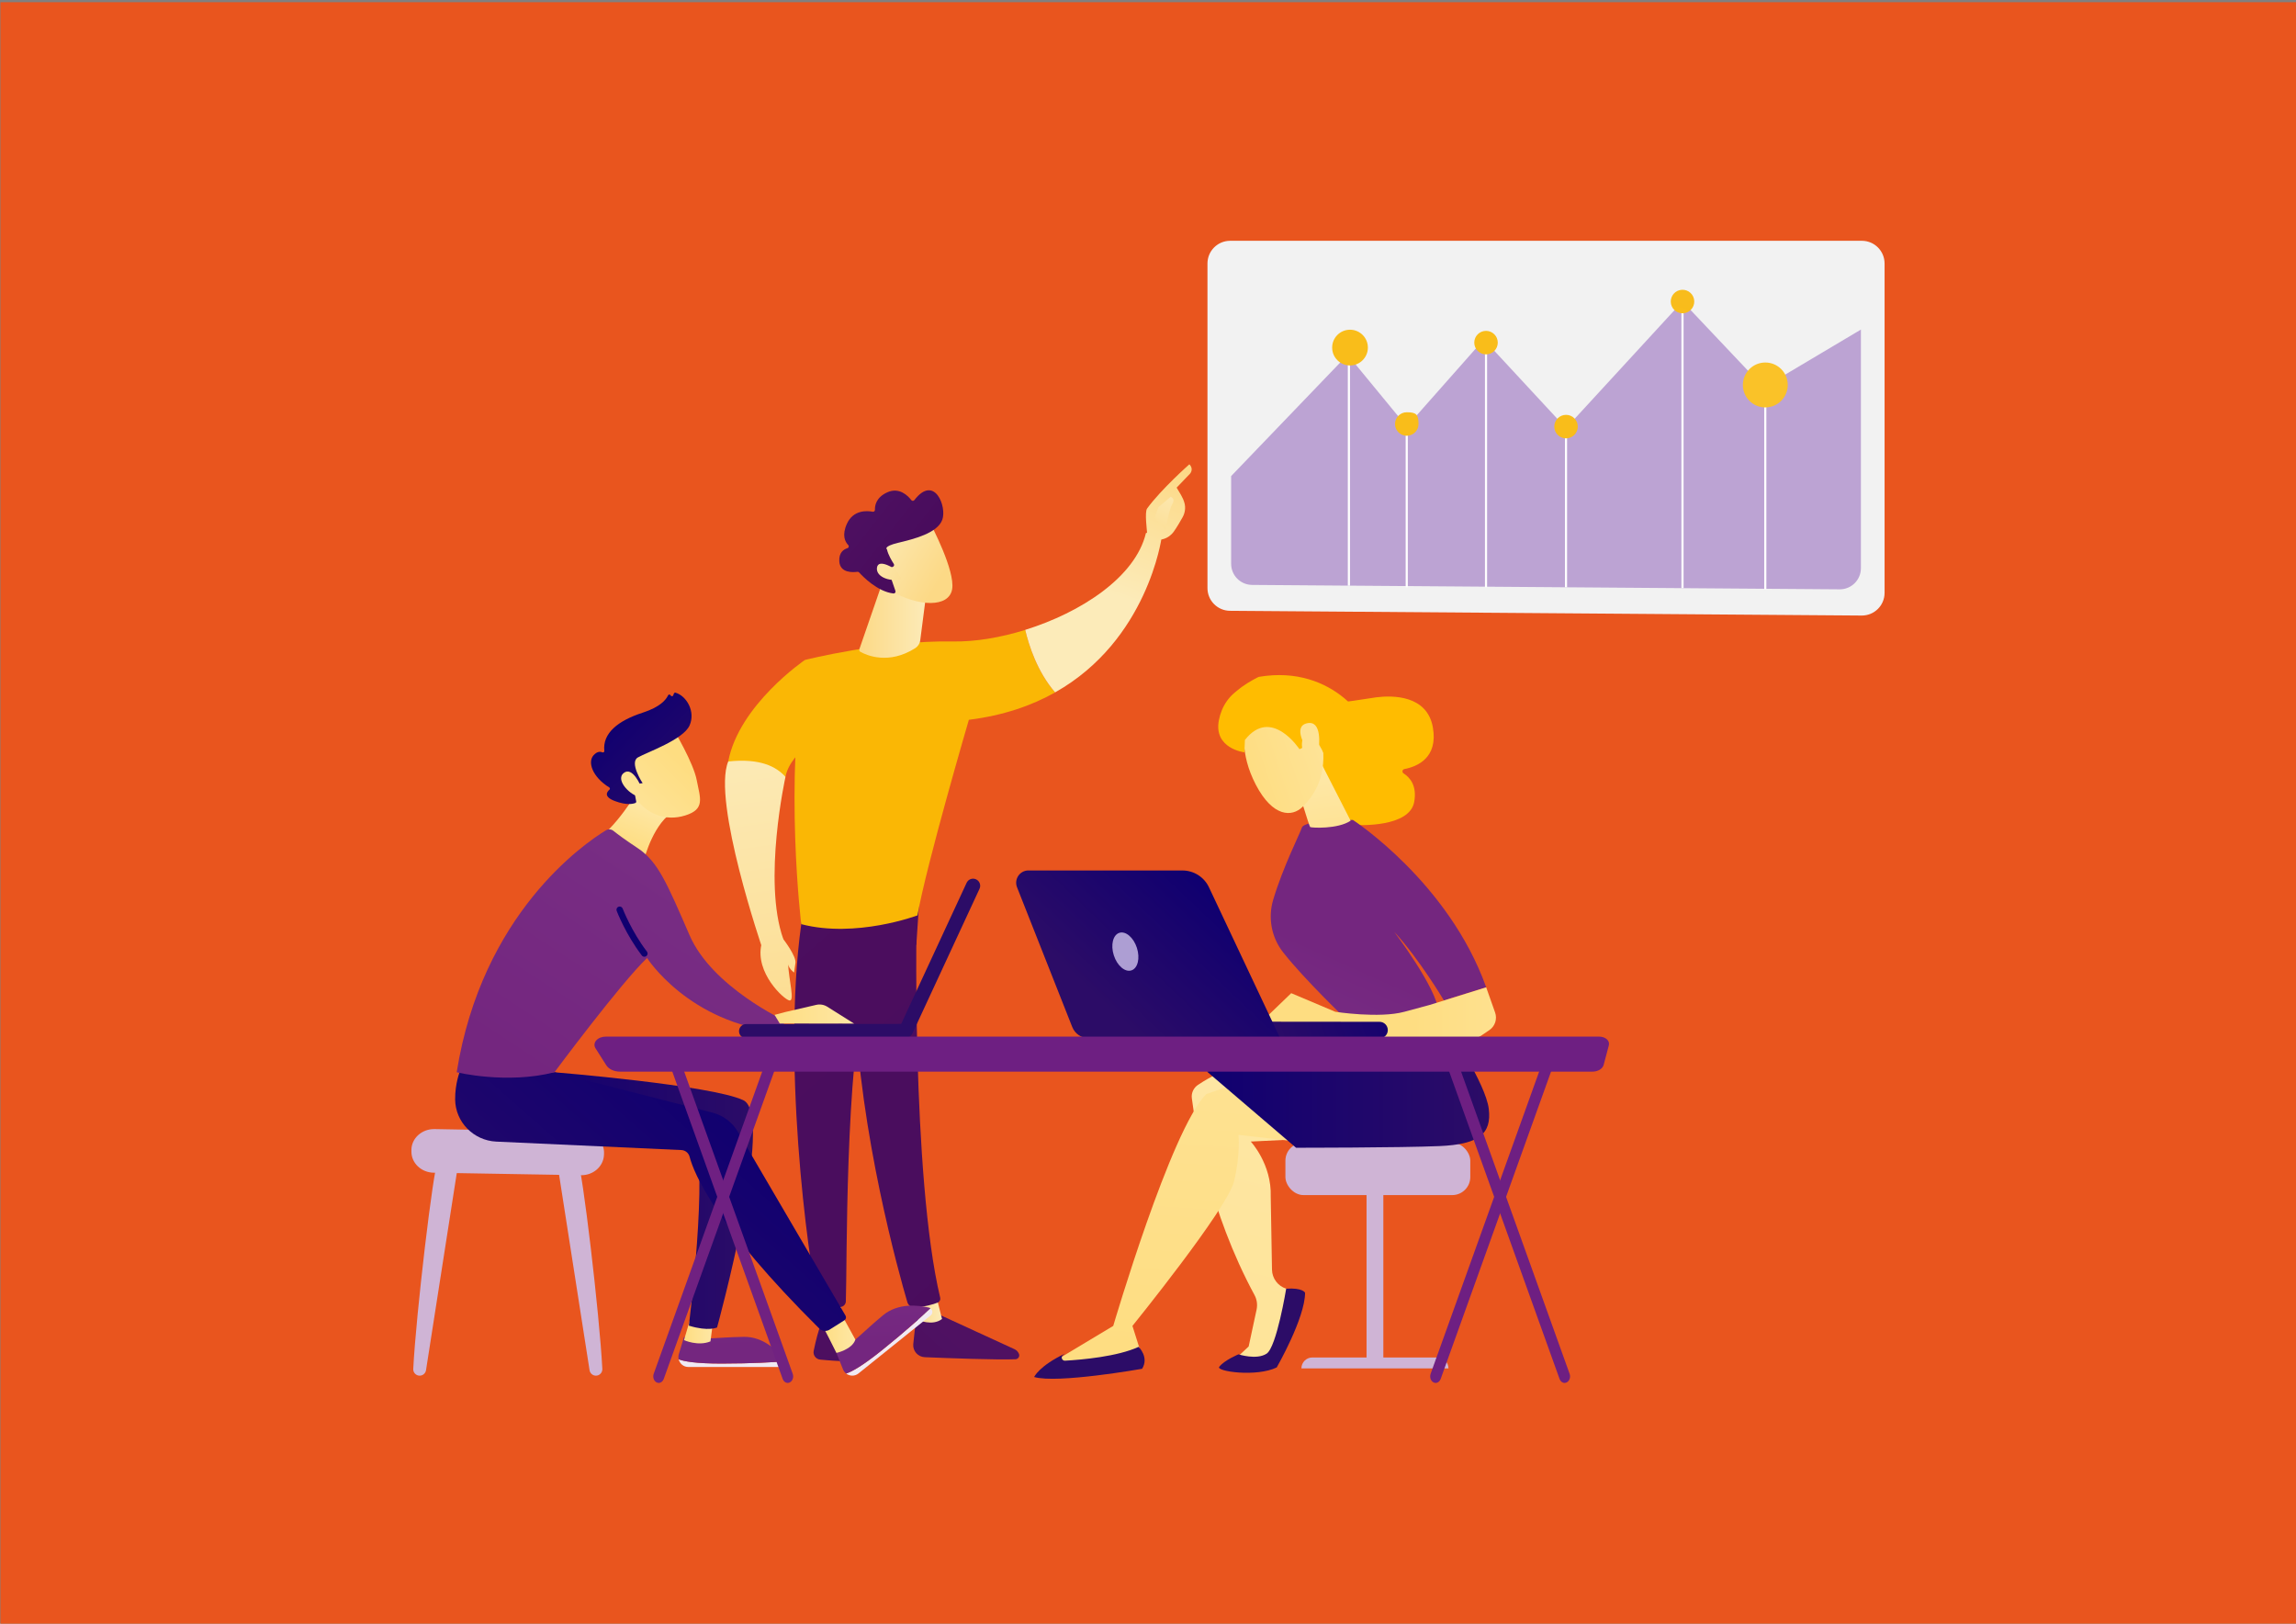 <?xml version="1.0" encoding="UTF-8"?><svg xmlns="http://www.w3.org/2000/svg" xmlns:xlink="http://www.w3.org/1999/xlink" viewBox="0 0 841.89 595.28"><rect x="0" y="0" width="841.89" height="595.28" fill="#808080" stroke="none"/><defs><style>.cls-1{fill:url(#linear-gradient-38);}.cls-1,.cls-2,.cls-3,.cls-4,.cls-5,.cls-6,.cls-7,.cls-8,.cls-9,.cls-10,.cls-11,.cls-12,.cls-13,.cls-14,.cls-15,.cls-16,.cls-17,.cls-18,.cls-19,.cls-20,.cls-21,.cls-22,.cls-23,.cls-24,.cls-25,.cls-26,.cls-27,.cls-28,.cls-29,.cls-30,.cls-31,.cls-32,.cls-33,.cls-34,.cls-35,.cls-36,.cls-37,.cls-38,.cls-39,.cls-40,.cls-41,.cls-42,.cls-43,.cls-44,.cls-45,.cls-46,.cls-47,.cls-48,.cls-49,.cls-50,.cls-51,.cls-52,.cls-53,.cls-54,.cls-55,.cls-56,.cls-57,.cls-58,.cls-59,.cls-60,.cls-61,.cls-62,.cls-63{stroke-width:0px;}.cls-2{fill:url(#linear-gradient-12);}.cls-3{fill:url(#linear-gradient-17);}.cls-4{fill:url(#linear-gradient-19);}.cls-5{fill:url(#linear-gradient-33);}.cls-6{fill:url(#linear-gradient);}.cls-7{fill:url(#linear-gradient-21);}.cls-8{fill:url(#linear-gradient-6);}.cls-9{fill:#cfb4d5;}.cls-10{fill:url(#linear-gradient-42);}.cls-11{fill:url(#linear-gradient-15);}.cls-12{fill:url(#linear-gradient-11);}.cls-13{fill:url(#linear-gradient-5);}.cls-14{fill:#bca3d3;}.cls-15{fill:url(#linear-gradient-31);}.cls-16{fill:url(#linear-gradient-34);}.cls-17{fill:#ad9ed3;}.cls-18{fill:url(#linear-gradient-41);}.cls-19{fill:url(#linear-gradient-40);}.cls-20{fill:url(#linear-gradient-13);}.cls-21{fill:url(#linear-gradient-23);}.cls-22{fill:url(#linear-gradient-25);}.cls-23{fill:url(#linear-gradient-43);}.cls-24{fill:url(#linear-gradient-16);}.cls-25{fill:url(#linear-gradient-22);}.cls-26{fill:url(#linear-gradient-54);}.cls-27{fill:url(#linear-gradient-55);}.cls-28{fill:#fff;}.cls-29{fill:url(#linear-gradient-35);}.cls-30{fill:url(#linear-gradient-50);}.cls-31{fill:url(#linear-gradient-32);}.cls-32{fill:url(#linear-gradient-20);}.cls-33{fill:url(#linear-gradient-14);}.cls-34{fill:url(#linear-gradient-2);}.cls-35{fill:#f0e9f3;}.cls-36{fill:url(#linear-gradient-52);}.cls-37{fill:url(#linear-gradient-45);}.cls-38{fill:url(#linear-gradient-7);}.cls-39{fill:url(#linear-gradient-39);}.cls-40{fill:url(#linear-gradient-3);}.cls-41{fill:url(#linear-gradient-9);}.cls-42{fill:url(#linear-gradient-27);}.cls-43{fill:url(#linear-gradient-53);}.cls-44{fill:url(#linear-gradient-36);}.cls-45{fill:url(#linear-gradient-48);}.cls-46{fill:url(#linear-gradient-49);}.cls-47{fill:url(#linear-gradient-8);}.cls-48{fill:url(#linear-gradient-47);}.cls-49{fill:#e9551e;}.cls-50{fill:url(#linear-gradient-24);}.cls-51{fill:url(#linear-gradient-26);}.cls-52{fill:url(#linear-gradient-18);}.cls-53{fill:url(#linear-gradient-51);}.cls-54{fill:url(#linear-gradient-30);}.cls-55{fill:url(#linear-gradient-44);}.cls-56{fill:url(#linear-gradient-29);}.cls-57{fill:url(#linear-gradient-46);}.cls-58{fill:url(#linear-gradient-28);}.cls-59{fill:url(#linear-gradient-10);}.cls-60{fill:url(#linear-gradient-4);}.cls-61{fill:#f2f2f2;}.cls-62{fill:url(#linear-gradient-37);}.cls-63{fill:#ffbc00;}</style><linearGradient id="linear-gradient" x1="-5433.76" y1="171.37" x2="-5416.48" y2="220.72" gradientTransform="translate(-5000.77) rotate(-180) scale(1 -1)" gradientUnits="userSpaceOnUse"><stop offset="0" stop-color="#fcd986"/><stop offset="1" stop-color="#fcebb9"/></linearGradient><linearGradient id="linear-gradient-2" x1="-5420.49" y1="202.9" x2="-5433.5" y2="176.65" xlink:href="#linear-gradient"/><linearGradient id="linear-gradient-3" x1="-3890.54" y1="471" x2="-4000.77" y2="590.89" gradientTransform="translate(4261.95)" gradientUnits="userSpaceOnUse"><stop offset="0" stop-color="#501263"/><stop offset="1" stop-color="#480b5c"/></linearGradient><linearGradient id="linear-gradient-4" x1="-3926.32" y1="479.91" x2="-3916.53" y2="479.91" gradientTransform="translate(4261.95)" xlink:href="#linear-gradient"/><linearGradient id="linear-gradient-5" x1="-1660.83" y1="-51.11" x2="-2221.9" y2="579.83" gradientTransform="translate(-1731.3) rotate(-180) scale(1 -1)" xlink:href="#linear-gradient-3"/><linearGradient id="linear-gradient-6" x1="-3915.27" y1="448.27" x2="-4025.49" y2="568.16" xlink:href="#linear-gradient-3"/><linearGradient id="linear-gradient-7" x1="-3961.61" y1="479.4" x2="-3953.15" y2="479.4" gradientTransform="translate(4261.95)" xlink:href="#linear-gradient"/><linearGradient id="linear-gradient-8" x1="-1652.49" y1="-43.69" x2="-2213.56" y2="587.25" gradientTransform="translate(-1731.3) rotate(-180) scale(1 -1)" xlink:href="#linear-gradient-3"/><linearGradient id="linear-gradient-9" x1="-1972.51" y1="-5.55" x2="-2065.66" y2="278.13" gradientTransform="translate(-1731.3) rotate(-180) scale(1 -1)" gradientUnits="userSpaceOnUse"><stop offset="0" stop-color="#fab705"/><stop offset="1" stop-color="#fab705"/></linearGradient><linearGradient id="linear-gradient-10" x1="-5418.99" y1="166.2" x2="-5401.72" y2="215.56" xlink:href="#linear-gradient"/><linearGradient id="linear-gradient-11" x1="-1930.39" y1="8.28" x2="-2023.54" y2="291.96" xlink:href="#linear-gradient-9"/><linearGradient id="linear-gradient-12" x1="-3946.88" y1="227.66" x2="-3921.85" y2="227.66" gradientTransform="translate(4261.95)" xlink:href="#linear-gradient"/><linearGradient id="linear-gradient-13" x1="-10940.49" y1="-1176" x2="-10949.84" y2="-1206.85" gradientTransform="translate(9290.76 -6196.24) rotate(-41.75)" xlink:href="#linear-gradient"/><linearGradient id="linear-gradient-14" x1="-10948.93" y1="-1229.74" x2="-10941.11" y2="-1185.12" gradientTransform="translate(9290.76 -6196.24) rotate(-41.75)" xlink:href="#linear-gradient-3"/><linearGradient id="linear-gradient-15" x1="-10950.05" y1="-1176.14" x2="-10958.47" y2="-1203.9" gradientTransform="translate(9290.76 -6196.24) rotate(-41.75)" xlink:href="#linear-gradient"/><linearGradient id="linear-gradient-16" x1="-10066.51" y1="411.67" x2="-10086.86" y2="265.55" gradientTransform="translate(10360.63)" xlink:href="#linear-gradient"/><linearGradient id="linear-gradient-17" x1="-10068.94" y1="397.61" x2="-10085.17" y2="281.01" gradientTransform="translate(10360.63)" xlink:href="#linear-gradient"/><linearGradient id="linear-gradient-18" x1="505.39" y1="89.95" x2="521.47" y2="31.81" gradientUnits="userSpaceOnUse"><stop offset="0" stop-color="#f9bd1a"/><stop offset="1" stop-color="#f5b924"/></linearGradient><linearGradient id="linear-gradient-19" x1="531.91" y1="97.28" x2="547.99" y2="39.15" xlink:href="#linear-gradient-18"/><linearGradient id="linear-gradient-20" x1="551.24" y1="102.63" x2="567.32" y2="44.49" xlink:href="#linear-gradient-18"/><linearGradient id="linear-gradient-21" x1="586.41" y1="112.36" x2="602.49" y2="54.22" xlink:href="#linear-gradient-18"/><linearGradient id="linear-gradient-22" x1="614.29" y1="120.07" x2="630.37" y2="61.93" gradientTransform="translate(41.9 -138.79) rotate(13.28)" xlink:href="#linear-gradient-18"/><linearGradient id="linear-gradient-23" x1="760.44" y1="-109.39" x2="694.29" y2="37.08" gradientUnits="userSpaceOnUse"><stop offset="0" stop-color="#f5a111"/><stop offset="1" stop-color="#fac228"/></linearGradient><linearGradient id="linear-gradient-24" x1="264" y1="391.69" x2="268.18" y2="494.01" gradientUnits="userSpaceOnUse"><stop offset="0" stop-color="#834292"/><stop offset="1" stop-color="#74267f"/></linearGradient><linearGradient id="linear-gradient-25" x1="250.81" y1="487.95" x2="261.4" y2="487.95" gradientUnits="userSpaceOnUse"><stop offset="0" stop-color="#fedd81"/><stop offset="1" stop-color="#fee7a5"/></linearGradient><linearGradient id="linear-gradient-26" x1="319.93" y1="389.41" x2="324.1" y2="491.72" xlink:href="#linear-gradient-24"/><linearGradient id="linear-gradient-27" x1="192.24" y1="440.15" x2="276.09" y2="440.15" gradientUnits="userSpaceOnUse"><stop offset="0" stop-color="#100070"/><stop offset="1" stop-color="#2c0c67"/></linearGradient><linearGradient id="linear-gradient-28" x1="300.99" y1="488.84" x2="313.63" y2="488.84" xlink:href="#linear-gradient-25"/><linearGradient id="linear-gradient-29" x1="268.41" y1="405.21" x2="176.35" y2="509.59" xlink:href="#linear-gradient-27"/><linearGradient id="linear-gradient-30" x1="230.74" y1="310.63" x2="236.97" y2="294.91" xlink:href="#linear-gradient-25"/><linearGradient id="linear-gradient-31" x1="399.15" y1="111.55" x2="207.86" y2="403.05" xlink:href="#linear-gradient-24"/><linearGradient id="linear-gradient-32" x1="234.78" y1="336.48" x2="355.99" y2="134.47" xlink:href="#linear-gradient-27"/><linearGradient id="linear-gradient-33" x1="284.01" y1="371.78" x2="313.22" y2="371.78" xlink:href="#linear-gradient-25"/><linearGradient id="linear-gradient-34" x1="1987.2" y1="1564.86" x2="1955.9" y2="1588.81" gradientTransform="translate(-1924.71 -1013.22) rotate(-7.5)" xlink:href="#linear-gradient-25"/><linearGradient id="linear-gradient-35" x1="1965.21" y1="1545.95" x2="1993.56" y2="1582.45" gradientTransform="translate(-1924.71 -1013.22) rotate(-7.5)" xlink:href="#linear-gradient-27"/><linearGradient id="linear-gradient-36" x1="1983.32" y1="1559.78" x2="1952.02" y2="1583.74" gradientTransform="translate(-1924.71 -1013.22) rotate(-7.5)" xlink:href="#linear-gradient-25"/><linearGradient id="linear-gradient-37" x1="-11198.55" y1="-5059.96" x2="-11276.67" y2="-4984.43" gradientTransform="translate(-21866.32 -68.63) rotate(-177.17) scale(1.39 -1.39)" xlink:href="#linear-gradient-27"/><linearGradient id="linear-gradient-38" x1="-8153.24" y1="-9142.01" x2="-8231.37" y2="-9066.48" gradientTransform="translate(3113.33 -18455.78) rotate(-62.23) scale(1.39 -1.39)" xlink:href="#linear-gradient-27"/><linearGradient id="linear-gradient-39" x1="391.03" y1="698.47" x2="469.11" y2="386.15" xlink:href="#linear-gradient-25"/><linearGradient id="linear-gradient-40" x1="567.71" y1="315.85" x2="493.48" y2="440.81" xlink:href="#linear-gradient-27"/><linearGradient id="linear-gradient-41" x1="428.97" y1="500.94" x2="444.59" y2="268" xlink:href="#linear-gradient-25"/><linearGradient id="linear-gradient-42" x1="442.58" y1="398.86" x2="546.05" y2="398.86" xlink:href="#linear-gradient-27"/><linearGradient id="linear-gradient-43" x1="525.31" y1="290.67" x2="451.09" y2="415.61" xlink:href="#linear-gradient-27"/><linearGradient id="linear-gradient-44" x1="443.13" y1="485.19" x2="501.38" y2="354.59" xlink:href="#linear-gradient-24"/><linearGradient id="linear-gradient-45" x1="490.25" y1="326.18" x2="484.01" y2="286.17" xlink:href="#linear-gradient-25"/><linearGradient id="linear-gradient-46" x1="-4731.35" y1="8236.9" x2="-4690.54" y2="8264.62" gradientTransform="translate(-3248.13 -8462.9) rotate(-52.83)" xlink:href="#linear-gradient-25"/><linearGradient id="linear-gradient-47" x1="-4728.91" y1="8233.3" x2="-4688.1" y2="8261.02" gradientTransform="translate(-3248.13 -8462.9) rotate(-52.83)" xlink:href="#linear-gradient-25"/><linearGradient id="linear-gradient-48" x1="515.85" y1="371.61" x2="602.62" y2="371.61" xlink:href="#linear-gradient-25"/><linearGradient id="linear-gradient-49" x1="401.9" y1="793.27" x2="347.28" y2="808.24" gradientTransform="translate(76.9 -409.79) rotate(-2.83)" xlink:href="#linear-gradient-27"/><linearGradient id="linear-gradient-50" x1="443.57" y1="327.39" x2="404.82" y2="368.35" xlink:href="#linear-gradient-27"/><linearGradient id="linear-gradient-51" x1="173.07" y1="765.17" x2="275.64" y2="399.42" gradientUnits="userSpaceOnUse"><stop offset="0" stop-color="#7a2a7e"/><stop offset="1" stop-color="#6e1f82"/></linearGradient><linearGradient id="linear-gradient-52" x1="176.24" y1="772.81" x2="280.77" y2="400.05" xlink:href="#linear-gradient-51"/><linearGradient id="linear-gradient-53" x1="435.35" y1="845.74" x2="537.92" y2="479.99" xlink:href="#linear-gradient-51"/><linearGradient id="linear-gradient-54" x1="438.09" y1="854.93" x2="542.62" y2="482.17" xlink:href="#linear-gradient-51"/><linearGradient id="linear-gradient-55" x1="295.37" y1="770.36" x2="390.56" y2="430.89" xlink:href="#linear-gradient-51"/></defs><g id="Calque_2"><rect class="cls-49" x=".15" y=".81" width="841.89" height="595.28"/></g><g id="Calque_1"><path class="cls-6" d="m425.32,197.84c.27.85-2.81,2.13-4.62-1.32-.06-1.66-1.07-8.75-.08-10.1,5.27-7.19,15.49-16.2,15.49-16.2,1.73,1.7.3,3.38.3,3.38l-4.96,5.17c1.04,1.87,2.3,3.46,2.89,5.72.45,1.72.17,3.55-.69,5.11-.87,1.57-2.06,3.61-3.18,5.2-2.12,3.02-5.15,3.04-5.15,3.04Z"/><path class="cls-34" d="m429.29,182.12l-4.52,3.83-1.42,3.81,4.03,4.47s1.35-7.57,2.36-9.2c1.01-1.64.48-2.43-.45-2.91Z"/><path class="cls-40" d="m336.57,479.93s-1.14,6.46-1.7,12.86c-.22,2.5,1.71,4.67,4.22,4.78,8.52.35,26.74,1.04,33.28.75.98-.04,1.63-1.05,1.26-1.96-.31-.77-.89-1.39-1.64-1.73l-30.1-13.83-5.32-.86Z"/><path class="cls-60" d="m335.63,476.14l.92,7.73s5.27,2.45,8.87-.31l-2.18-8.61-7.61,1.19Z"/><path class="cls-13" d="m336.32,330.81c-.4,2.02-2.13,100.73,8.43,144.97.17.72-.19,1.47-.88,1.75-1.62.66-4.79,1.62-8.59,1.75-1.18.04-2.23-.73-2.57-1.86-3.02-10.26-17.47-61.69-19.35-110.81-2.11-54.89,0-1.87,0-1.87l1.24-33.93h21.73Z"/><path class="cls-8" d="m301.94,483.3s-1.82,3.26-3.58,11.93c-.32,1.57.78,3.06,2.37,3.22,2.81.28,7.14.63,10.61.61,1.6-.01,2.85-1.4,2.65-2.99-.38-3.16-1.58-8.36-5.28-12.4l-6.78-.37Z"/><path class="cls-38" d="m300.35,473.36l2.14,11.69s2.12,1.58,6.31.43l-1.02-12.58-7.43.45Z"/><path class="cls-47" d="m294.56,333.84c-8.63,52.08,1.87,128.72,5.41,143.73.22.92.96,1.62,1.89,1.78,1.58.26,4.18.48,6.75-.27.88-.26,1.51-1.05,1.54-1.97.48-12.13-.38-86.58,7.66-116,.41-1.49,1.32-2.79,2.58-3.69l15.61-11.1,1.2-17.93-42.64,5.46Z"/><path class="cls-41" d="m349.55,235.16c-25.86-.43-54.4,6.79-54.4,6.79-7.71,44.98-1.35,96.86-1.35,96.86,20.02,5.25,42.61-3.21,42.61-3.21,3.33-18.8,18.85-71.71,18.85-71.71,12.64-1.57,23.05-5.21,31.62-10.03-6.54-7.58-9.62-17.22-10.96-22.92-9.14,2.84-18.4,4.36-26.37,4.23Z"/><path class="cls-59" d="m425.94,197.06c-2.54-3.07-5.76-1.62-5.76-1.62-3.81,16.08-23.76,29.11-44.26,35.48,1.34,5.7,4.42,15.35,10.96,22.92,34.02-19.13,39.06-56.79,39.06-56.79Z"/><path class="cls-12" d="m305.07,266.99l-9.92-25.04s-24.16,16.41-28.13,37.22c4.56.34,12.87,1.52,21,5.63,1.79-9.83,17.05-17.81,17.05-17.81Z"/><path class="cls-2" d="m323.35,214.16l-8.23,23.8c-.14.39.03.83.39,1.03,2.24,1.24,10.32,4.82,20.06-1.35,1.01-.64,1.71-1.69,1.86-2.88l2.66-20.6h-16.75Z"/><path class="cls-20" d="m341.25,192.12s9.04,17.01,7.88,23.88c-1.16,6.87-12.36,6.38-22.14.8l-6.83-18.37,21.09-6.31Z"/><path class="cls-33" d="m327.43,207.78c.4-.18.54-.66.31-1.03-.72-1.11-2.08-3.36-2.51-5.34,0,0-1.62-1.04,4.13-2.42,5.76-1.38,14.35-3.52,16.15-8.42,1.76-4.78-2.86-16.8-10.24-7.22-.28.36-.83.37-1.11,0-1.21-1.57-4.39-4.84-8.8-2.86-4.13,1.85-4.6,4.88-4.54,6.41.02.45-.38.8-.83.71-2.09-.4-7.1-.74-9.44,4.4-1.93,4.24-.67,6.63.47,7.81.37.38.21,1.01-.3,1.16-1.37.42-3.15,1.58-2.97,4.8.25,4.45,5.22,4.05,6.63,3.85.23-.03.47.05.62.22,1.21,1.34,6.68,7.05,12.6,7.73.51.06.91-.45.74-.93l-2.56-7.44c-.12-.35.05-.72.38-.87l1.27-.56Z"/><path class="cls-11" d="m328.46,208.84s-6.43-4.41-6.9-.7c-.47,3.72,5.79,5.38,8.9,4l-1.99-3.3Z"/><path class="cls-24" d="m288.02,284.8s-8.44,38.09-.8,59.5c-9.38,4.35-7.64,3.53-7.64,3.53,0,0-18.55-54.2-12.56-68.66,11.81-1.25,17.66,1.92,21,5.63Z"/><path class="cls-3" d="m287.22,344.3s4.83,6.25,4.45,8.74c-.39,2.49-.48,3.51-.48,3.51,0,0-2.43-1.66-2.27-3.78.34,6.73,2.59,14.39.54,14.02-2.05-.37-12.66-10.15-10.26-20.57,5.44-3.78,6.97-3.37,8.03-1.92Z"/><path class="cls-61" d="m682.65,225.67l-231.64-1.74c-4.57-.03-8.26-3.75-8.26-8.32v-119.01c0-4.59,3.72-8.32,8.32-8.32h231.64c4.59,0,8.32,3.72,8.32,8.32v120.75c0,4.62-3.76,8.35-8.38,8.32Z"/><path class="cls-14" d="m646.72,142.01l-29.79-31.49-42.71,46.45-30.14-32.52-28.26,31.95-21.67-26.33-42.72,44.47v32.16c0,4.25,3.43,7.71,7.68,7.74l215.44,1.62c4.3.03,7.8-3.44,7.8-7.74v-87.49l-35.63,21.18Z"/><rect class="cls-28" x="646.9" y="141.13" width=".78" height="74.93"/><rect class="cls-28" x="616.54" y="110.52" width=".78" height="105.11"/><rect class="cls-28" x="573.83" y="156.41" width=".78" height="58.9"/><rect class="cls-28" x="544.5" y="125.61" width=".78" height="89.7"/><rect class="cls-28" x="515.43" y="155.45" width=".78" height="59.86"/><rect class="cls-28" x="494.22" y="127.84" width=".78" height="86.89"/><path class="cls-52" d="m501.57,127.43c0,3.61-2.93,6.55-6.55,6.55s-6.55-2.93-6.55-6.55,2.93-6.55,6.55-6.55,6.55,2.93,6.55,6.55Z"/><path class="cls-4" d="m520.14,155.45c0,2.38-1.93,4.31-4.31,4.31s-4.31-1.93-4.31-4.31,1.93-4.31,4.31-4.31c3.48,0,4.31.83,4.31,4.31Z"/><path class="cls-32" d="m549.2,125.61c0,2.38-1.93,4.31-4.31,4.31s-4.31-1.93-4.31-4.31,1.93-4.31,4.31-4.31,4.31,1.93,4.31,4.31Z"/><path class="cls-7" d="m578.54,156.4c0,2.38-1.93,4.31-4.31,4.31s-4.31-1.93-4.31-4.31,1.93-4.31,4.31-4.31,4.31,1.93,4.31,4.31Z"/><circle class="cls-25" cx="616.94" cy="110.52" r="4.31" transform="translate(-8.89 144.7) rotate(-13.28)"/><circle class="cls-21" cx="647.3" cy="141.13" r="8.23"/><path class="cls-9" d="m160.52,425.77c-1.61,2.38-7.99,56.21-8.99,76.1-.07,1.34,1.01,2.47,2.35,2.47h0c1.16,0,2.15-.85,2.33-1.99l11.68-74.86-7.37-1.71Z"/><path class="cls-9" d="m211.87,425.77c1.61,2.38,7.99,56.21,8.99,76.1.07,1.34-1.01,2.47-2.35,2.47h0c-1.16,0-2.15-.85-2.33-1.99l-11.68-74.86,7.37-1.71Z"/><path class="cls-9" d="m150.86,421.57v.59c-.04,4.22,3.59,7.69,8.15,7.77l53.99.92c4.49.08,8.23-3.17,8.45-7.33l.03-.54c.23-4.34-3.46-7.99-8.14-8.07l-54.02-.97c-4.62-.08-8.43,3.35-8.47,7.63Z"/><path class="cls-35" d="m264.6,499.91c-9.6,0-13.84-.82-15.74-1.57.37,1.58,1.77,2.82,3.55,2.82h33.95c1.14,0,1.87-1.09,1.59-2.09-3.87.31-12.09.84-23.35.84Z"/><path class="cls-50" d="m287.95,499.08c-.06-.2-.14-.4-.28-.58-2.59-3.3-7.78-8.49-14.85-8.39-10.35.15-13.96,1.27-22.01.06l-1.9,6.29c-.19.64-.2,1.28-.06,1.88,1.9.75,6.15,1.57,15.74,1.57,11.26,0,19.48-.53,23.35-.84Z"/><path class="cls-22" d="m253.14,483.39l-2.33,7.92s5.16,2.35,9.7.46l.89-6.87-8.26-1.52Z"/><path class="cls-35" d="m323.52,494.92c-7.48,6.01-11.31,8.03-13.25,8.64,1.27.99,3.14,1.08,4.52-.03l26.47-21.27c.89-.72.77-2.02-.06-2.62-2.82,2.67-8.9,8.22-17.68,15.28Z"/><path class="cls-51" d="m341.2,479.65c-.17-.12-.35-.22-.58-.27-4.07-.94-11.36-1.71-16.81,2.79-7.98,6.6-10.09,9.73-17.12,13.83l2.44,6.07c.25.62.65,1.12,1.13,1.49,1.95-.61,5.77-2.63,13.25-8.64,8.78-7.05,14.86-12.61,17.68-15.28Z"/><path class="cls-42" d="m203.3,393.11s57.46,4.69,69.25,10.24c11.79,5.55-9.62,83.33-9.62,83.33,0,0-3.21,1.54-10.35-.68,0,0,7.32-57.4,1.87-69.84l-62.22-10.18,11.06-12.87Z"/><path class="cls-58" d="m300.99,485.08c.53.49,5.71,10.93,5.71,10.93,0,0,5.76-1.25,6.94-4.89l-5.18-9.42-7.46,3.39Z"/><path class="cls-56" d="m168.69,392.63s-1.87,4.51-1.8,10.49c.11,8.28,6.76,15,15.03,15.41l67.93,3.1c1.43.07,2.65,1.06,3.01,2.45,1.6,6.17,9.4,25.14,47.54,62.97,1.01,1.01,2.6,1.18,3.8.41l5.43-3.43c.57-.36.75-1.11.41-1.69l-39.55-67.54c-2.08-3.43-5.42-5.91-9.3-6.9l-57.9-14.8-34.61-.48Z"/><path class="cls-54" d="m235.64,287.12s-7.28,12.87-14.7,19.1l15.34,8.56s3.46-13.62,11.35-17.61l-11.99-10.05Z"/><path class="cls-15" d="m167.46,393.11s18.34,4.47,35.84,0c0,0,24.49-32.93,33.97-41.89,0,0,15.12,23.85,48.76,27.23l1.88-4.19s-26.78-12.35-35.03-31.32c-8.25-18.97-11.56-27.06-19.06-32.01-4.67-3.08-7.47-5.19-8.91-6.34-.79-.63-1.88-.7-2.75-.17-7.96,4.85-45.42,30.51-54.7,88.69Z"/><path class="cls-31" d="m236.28,350.76c-.35,0-.7-.16-.93-.46-5.84-7.61-9.09-16.01-9.23-16.36-.23-.61.07-1.29.68-1.52.61-.23,1.29.07,1.52.68.03.08,3.27,8.44,8.9,15.77.4.52.3,1.25-.22,1.65-.21.16-.47.24-.72.24Z"/><path class="cls-5" d="m284.01,372.07l3.79-1.01,11.5-2.66c1.38-.32,2.84-.08,4.04.68l9.89,6.22-27.3-.05-1.91-3.18Z"/><path class="cls-16" d="m247.19,267.83s7.07,11.76,8.3,18.25c1.23,6.5,3.2,10.56-4.2,12.87-7.4,2.32-14.27-.61-18.58-6.68,0,0-6.74-9.33-6.06-13.61.67-4.27,20.54-10.84,20.54-10.84Z"/><path class="cls-29" d="m234.68,287.25l.96-.13s-5.01-7.57-1.73-9.44c3.28-1.88,16.63-6.48,18.95-11.74,2.24-5.07-1.11-10.8-5.14-11.99-.26-.08-.52.08-.62.32l-.24.64c-.16.44-.77.45-.96.03h0c-.18-.41-.76-.42-.94-.02-.71,1.58-2.86,4.27-9.28,6.35-9.11,2.95-14.79,7.55-14.09,14.02.04.41-.36.69-.74.53-.74-.33-1.87-.38-3.19,1.05-2.28,2.49-.49,7.95,5.73,11.81.3.18.35.6.08.83-.93.8-2.24,2.58,1.97,4.16,4.31,1.62,6.66,1.07,7.53.72.23-.09.37-.34.32-.58l-1.11-5.67c-.06-.29.14-.57.44-.61l2.04-.27Z"/><path class="cls-44" d="m235.07,288.41s-3.12-7.69-6.4-4.99c-3.28,2.7,3.03,8.68,5.94,8.6l.46-3.61Z"/><path class="cls-62" d="m273.46,380.65s.09,0,.13,0l58.33-.06c1.44,0,2.61-1.17,2.61-2.61,0-1.44-1.18-2.63-2.61-2.6l-58.33.06c-1.44,0-2.61,1.17-2.61,2.61,0,1.39,1.1,2.53,2.48,2.6Z"/><path class="cls-1" d="m354.5,323.53s-.04.08-.06.12l-24.54,52.91c-.61,1.31-.04,2.86,1.27,3.46,1.31.61,2.88.04,3.46-1.27l24.54-52.91c.61-1.31.04-2.86-1.27-3.46-1.27-.59-2.76-.07-3.4,1.15Z"/><rect class="cls-9" x="501.08" y="433.83" width="6.16" height="66.57"/><path class="cls-9" d="m531.12,501.68h-53.92c0-2.21,1.79-4.01,4.01-4.01h45.9c2.21,0,4.01,1.79,4.01,4.01h0Z"/><rect class="cls-9" x="471.33" y="418.91" width="67.79" height="19.23" rx="6.62" ry="6.62"/><path class="cls-39" d="m458.71,389.44s-9.15,1.42-19.43,8.29c-1.62,1.08-2.51,2.97-2.26,4.9,1.23,9.75,6.29,41.33,22.99,72.17.88,1.63,1.13,3.52.75,5.33l-2.9,13.5-5.38,5.04h13.86l9.23-24.97-3.95-1.25c-3.06-.97-5.16-3.78-5.21-6.99l-.46-26.78c.39-11.93-7.32-20.17-7.32-20.17l22.13-1.08-22.04-28Z"/><path class="cls-19" d="m447.06,501.11c-1.26,1.65,13.58,3.83,21.08.22,0,0,10.4-18.09,10.4-27.4,0,0-.83-1.9-6.93-1.47,0,0-3.49,21.42-7.18,23.82-3.69,2.4-10.31.24-10.31.24,0,0-5.2,2.15-7.06,4.59Z"/><path class="cls-18" d="m477.95,418.91c-.12-.2-23.83-2.85-23.83-2.85,0,0,.78,7.21-1.65,17.13-2.42,9.92-37.23,52.91-37.23,52.91l3.65,11.57c-11.28,3.93-22.38,4.56-33.31,2l22.62-13.57s21.17-72.14,34.13-85.01l23.76-8.22,11.85,26.03Z"/><path class="cls-10" d="m531.12,376.94s13.66,20.32,14.78,29.58c1.12,9.27-3.74,13.03-18.07,13.65-14.33.62-52.59.61-52.59.61l-32.65-27.91s23.8-8.49,29.98-10.89c6.19-2.4,58.56-5.05,58.56-5.05Z"/><path class="cls-23" d="m417.51,493.78s3.93,3.81,1.27,8.04c0,0-31.13,5.52-39.58,3.01,0,0,1.75-4.01,11.27-8.56l-.7.54c-.89.68-.37,2.1.75,2.04,6.27-.36,19.25-1.51,26.98-5.07Z"/><path class="cls-63" d="m488.9,257.65c-.57.61,14.89-1.9,15.72-2,5.89-.74,18.7-.92,20.79,11.07,1.95,11.19-5.83,14.34-10.45,15.23-.78.15-.96,1.18-.29,1.6,2.3,1.46,4.97,4.48,3.89,10.44-1.69,9.34-20.01,8.58-22.15,8.46-.14,0-.26-.05-.38-.11l-29.34-16.73c-.23-.13-.39-.36-.43-.62l-4.68-29.72c-.05-.28-1.37,1.68-1.19-1.19l-5.88,2.21c-6.94-1.02,6.74-8.09,7.07-8.14,27.92-4.75,41.93,17.97,40.97,22.76"/><path class="cls-55" d="m494.18,374.25s-15.91-15.15-23.74-25.18c-4.23-5.42-5.56-12.56-3.6-19.16,3.57-12.04,9.93-24.52,10.51-26.46.89-2.98,18.72-2.85,18.72-2.85,0,0,35.1,22.78,48.88,61.36l-15.49,4.82s-9.16-15.37-18.22-25.15c0,0,15.67,20.7,16.22,29.17l-33.29,3.44Z"/><path class="cls-37" d="m475.19,286.83c.19.62,4.84,16.05,5.21,16.37.36.32,10.21.85,14.84-2.32l-11.49-22.48-8.55,8.43Z"/><path class="cls-57" d="m456.53,267s-2.25,8.84,3.97,20.73c6.22,11.89,13.27,11.88,17.12,8.07,3.85-3.81,8.6-10.26,7.47-21.76-1.13-11.5-25.32-18.29-28.57-7.04Z"/><path class="cls-63" d="m476.48,274.66s-10.33-15.79-20.01-3.36l-.18,4.52s-11.34-1.35-9.36-11.75c1.98-10.4,11.79-16.9,24.41-12.39,12.62,4.5,19.86,9.12,20.67,18.17.81,9.05-6.38,7.06-6.38,7.06,0,0-2.35-6.37-5.68-7.03-3.34-.66-2.47,4.31-2.47,4.31l-1,.48Z"/><path class="cls-48" d="m479.13,274.45s-5.36-8.08.13-9.29c5.49-1.21,4.64,7.88,4.04,11.24l-4.18-1.95Z"/><path class="cls-45" d="m461.77,375.37l11.69-11.26,16.17,6.83s16.09,2.49,25.3,0l9.21-2.49,20.81-6.48,3.27,9.24c.83,2.35,0,4.95-2.03,6.39-1.8,1.28-3.91,2.69-5.26,3.27-2.74,1.2-67.57-.83-67.57-.83l-11.59-4.67Z"/><path class="cls-46" d="m506,380.68c-.05,0-.1,0-.16,0l-67.79-.07c-1.68,0-3.03-1.36-3.03-3.04,0-1.68,1.37-3.06,3.04-3.03l67.79.07c1.68,0,3.03,1.36,3.03,3.04,0,1.62-1.28,2.95-2.88,3.03Z"/><path class="cls-30" d="m377.11,319.13h56.46c4.16,0,7.96,2.4,9.73,6.17l26.1,55.34h-70.16c-2.68,0-5.1-1.64-6.08-4.14l-20.24-51.21c-1.17-2.96,1.01-6.17,4.19-6.17Z"/><path class="cls-17" d="m416.88,347.51c1.22,3.8.32,7.49-2.02,8.25-2.34.75-5.23-1.72-6.45-5.52-1.22-3.8-.32-7.49,2.02-8.25,2.34-.75,5.23,1.72,6.45,5.52Z"/><path class="cls-53" d="m241.54,507c-.26,0-.53-.06-.79-.2-1.02-.52-1.48-1.93-1.05-3.15l41.98-116.88c.44-1.22,1.61-1.78,2.63-1.25,1.02.52,1.48,1.93,1.05,3.15l-41.98,116.88c-.33.91-1.06,1.45-1.84,1.45Z"/><path class="cls-36" d="m288.83,507c-.78,0-1.51-.54-1.84-1.45l-41.98-116.88c-.44-1.22.03-2.63,1.05-3.15,1.01-.52,2.19.04,2.63,1.25l41.98,116.88c.44,1.22-.03,2.63-1.05,3.15-.26.13-.53.2-.79.2Z"/><path class="cls-43" d="m526.42,507c-.26,0-.53-.06-.79-.2-1.02-.52-1.48-1.93-1.05-3.15l41.98-116.88c.44-1.22,1.61-1.78,2.63-1.25,1.02.52,1.48,1.93,1.05,3.15l-41.98,116.88c-.33.91-1.06,1.45-1.84,1.45Z"/><path class="cls-26" d="m573.7,507c-.78,0-1.51-.54-1.84-1.45l-41.98-116.88c-.44-1.22.03-2.63,1.05-3.15,1.01-.52,2.19.04,2.63,1.25l41.98,116.88c.44,1.22-.03,2.63-1.05,3.15-.26.13-.53.2-.79.2Z"/><path class="cls-27" d="m589.93,383.16c.2-.77-.07-1.56-.76-2.17-.68-.6-1.7-.95-2.78-.95H222.12c-1.41,0-2.73.52-3.49,1.39-.76.87-.86,1.96-.27,2.89l3.95,6.22c.9,1.42,2.86,2.34,5.02,2.34h356.58c2,0,3.73-1.03,4.11-2.47l1.93-7.25Z"/></g></svg>
